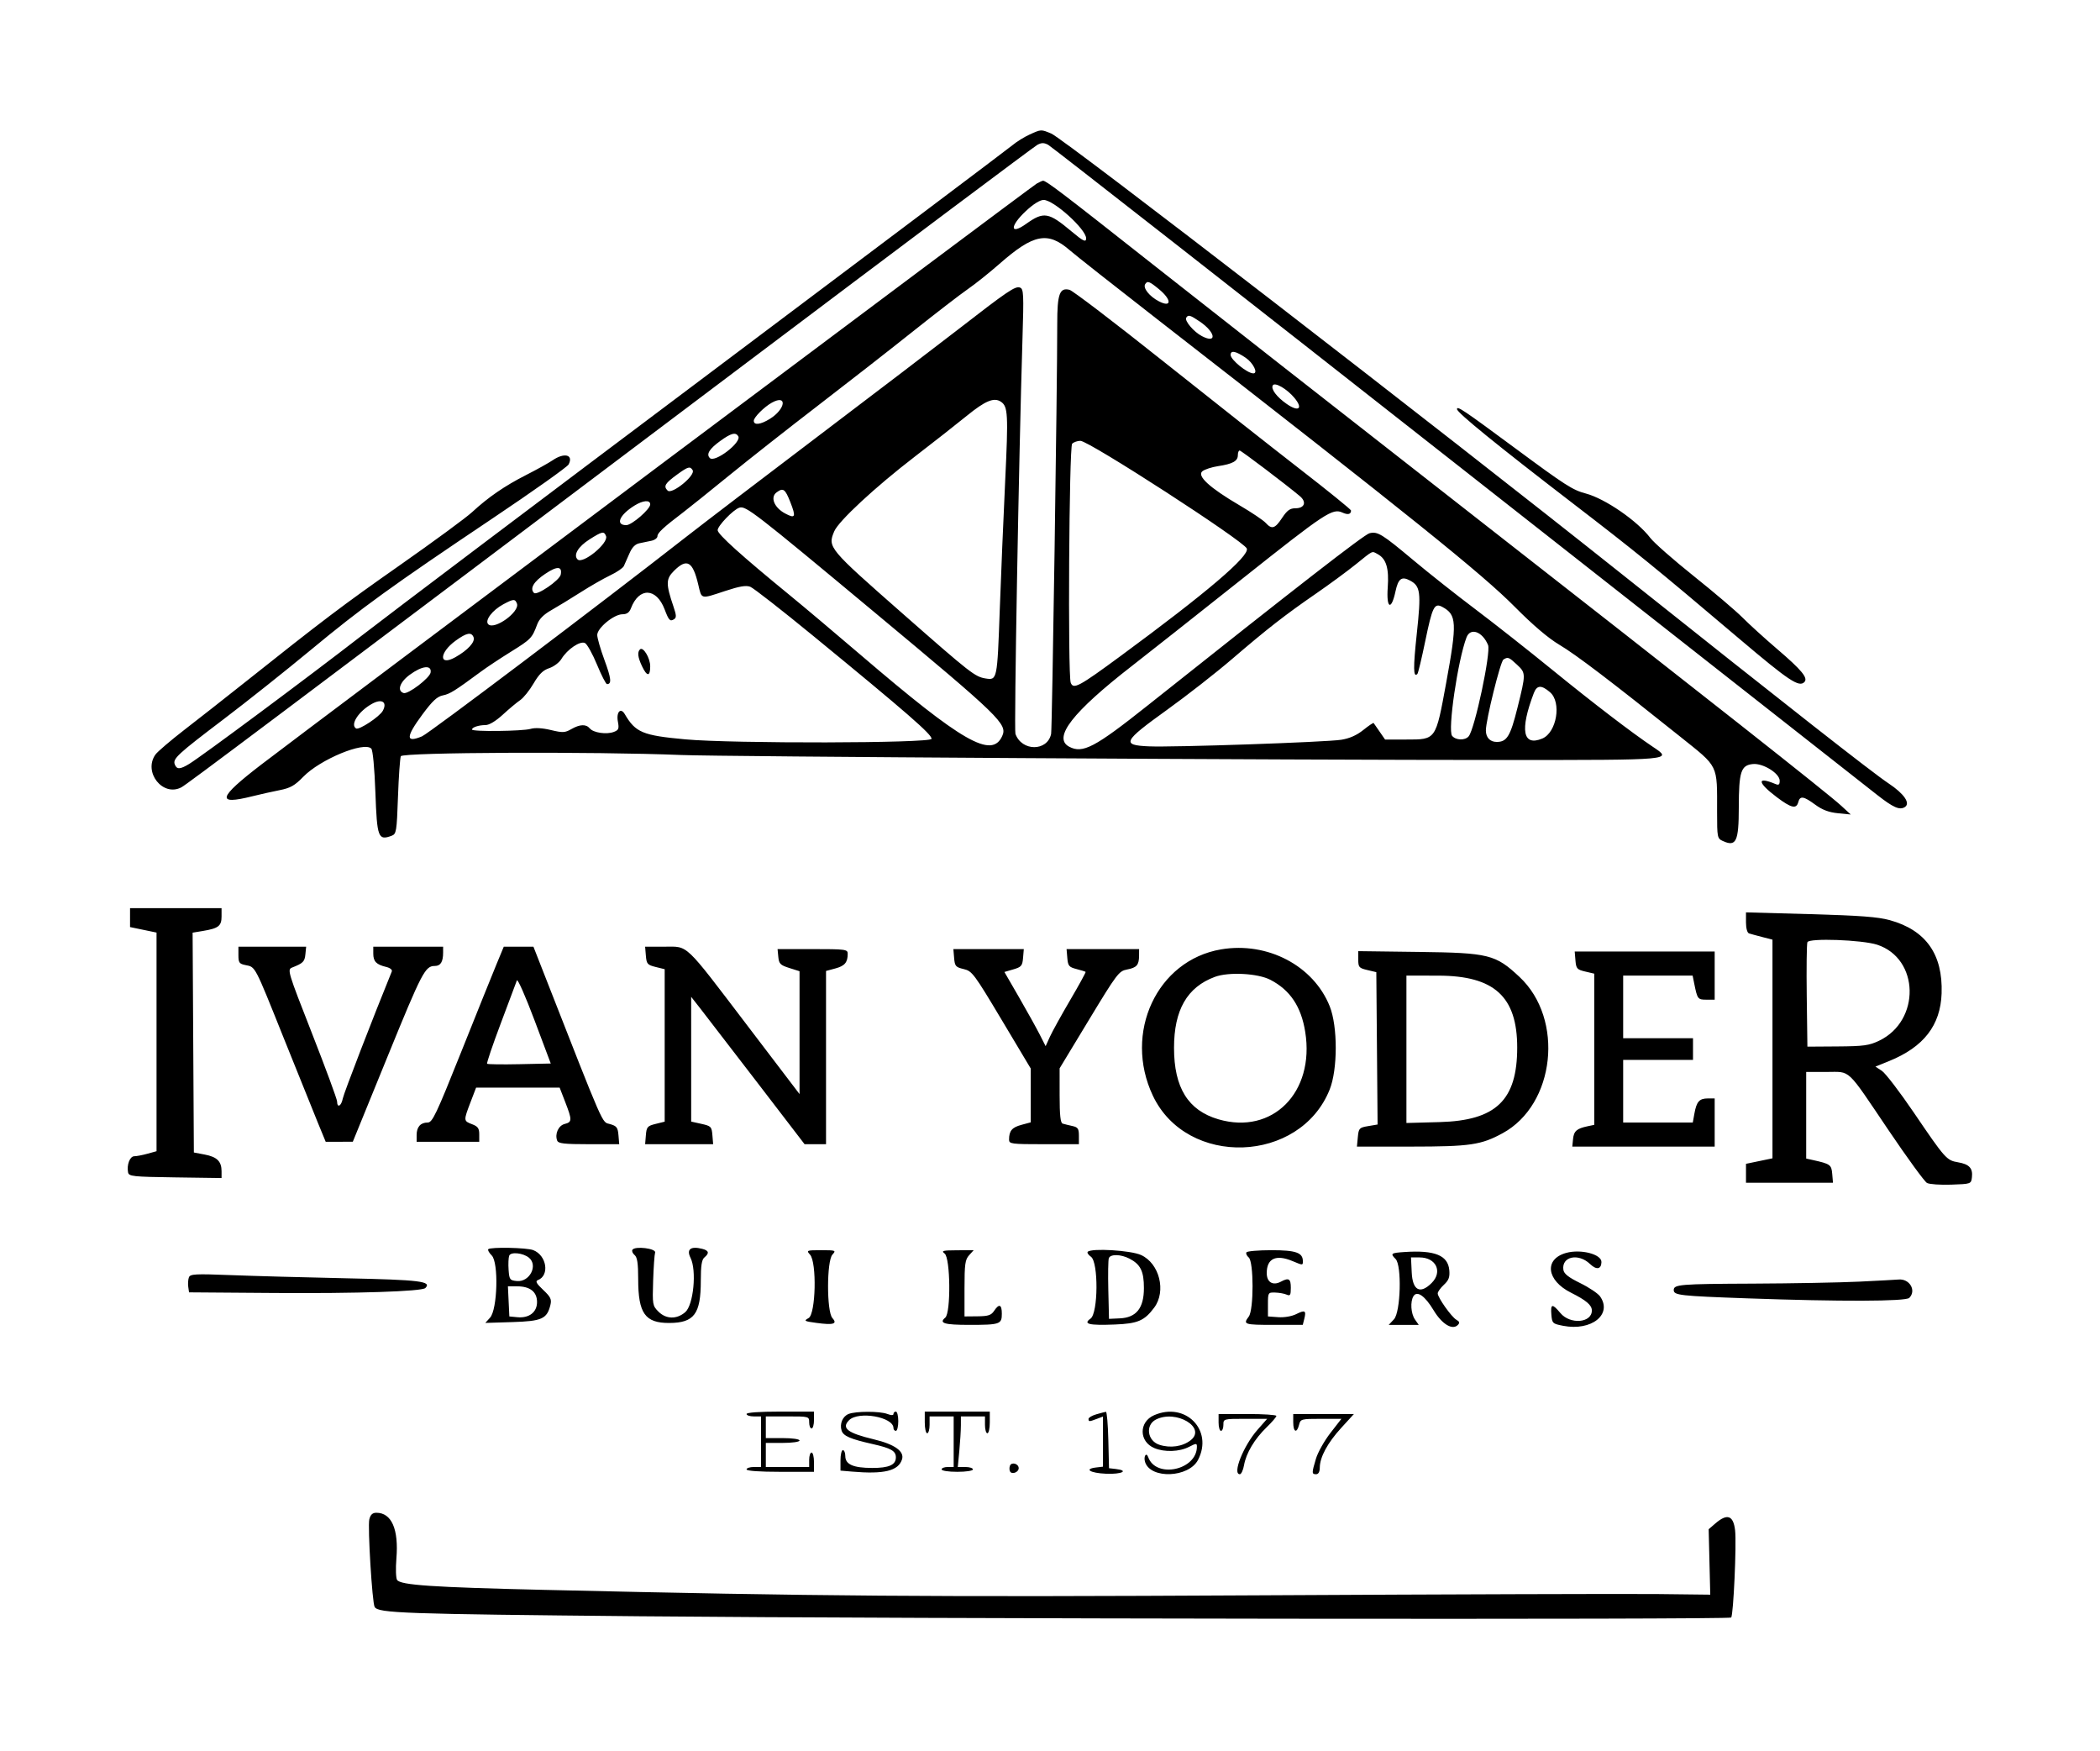 <svg xmlns="http://www.w3.org/2000/svg" viewBox="0 0 872 727"><path d="M427.5 55.867c-2.2 1.003-5.35 2.957-7 4.343-1.65 1.386-58.35 44.061-126 94.834S161.825 254.857 150 264.022c-22.294 17.279-66.16 49.885-71.466 53.12-3.745 2.284-5.137 2.334-5.951.213-.917-2.39.995-4.159 20.417-18.891 9.625-7.301 25.829-20.18 36.009-28.619 21.173-17.554 33.401-26.4 75.783-54.821 16.661-11.172 30.744-21.158 31.297-22.189 2.169-4.054-1.715-5.1-6.589-1.775-1.65 1.126-6.6 3.877-11 6.113-8.929 4.538-15.791 9.253-22.5 15.46-2.475 2.29-15.975 12.201-30 22.026-23.646 16.563-31.72 22.671-65.907 49.855-6.926 5.507-17.42 13.741-23.319 18.297-5.9 4.556-11.412 9.262-12.25 10.459-5.119 7.307 3.1 17.645 10.792 13.574 2.24-1.186 33.247-24.471 236.184-177.367 64.35-48.483 118.012-88.689 119.25-89.349 1.749-.931 2.751-.931 4.5.001 1.238.66 77.85 60.597 170.25 133.193s170.7 134.112 174 136.702c6.644 5.216 9.289 6.377 11.443 5.025 2.46-1.544-.272-5.539-6.714-9.818-6.81-4.523-41.582-31.798-110.729-86.855-76.565-60.963-231.717-180.733-236.967-182.927-4.292-1.793-4.17-1.799-9.033.418m3 20.337c-2.239 1.281-300.077 224.372-322 241.19-18.007 13.814-18.902 16.971-3.735 13.168 3.154-.79 8.227-1.926 11.273-2.524 4.537-.89 6.318-1.891 9.848-5.533 7.005-7.229 25.224-14.795 28.276-11.743.655.655 1.345 8.003 1.717 18.305.674 18.671 1.159 19.962 6.725 17.889 1.977-.736 2.136-1.7 2.649-16.12.301-8.435.833-16.041 1.184-16.903.666-1.639 80.328-1.983 116.563-.504 16.54.675 247.695 2.071 342.986 2.071 69.391 0 68.624.07 60.303-5.5-8.618-5.769-24.928-18.251-41.789-31.983-9.9-8.062-24.3-19.401-32-25.197-7.7-5.796-19.141-14.842-25.425-20.104-13.247-11.091-15.038-12.193-18.429-11.342-2.199.552-29.737 21.927-92.146 71.527-21.957 17.45-26.953 20.068-32.566 17.064-6.881-3.683 1.426-14.36 26.066-33.499 6.325-4.913 26.955-21.205 45.845-36.204 34.724-27.572 37.441-29.364 41.629-27.456 2.233 1.017 3.526.695 3.526-.88 0-.408-9.562-8.153-21.25-17.213-11.687-9.06-37.45-29.371-57.25-45.136-19.8-15.765-37.083-28.935-38.406-29.267-4.102-1.031-5.095 1.726-5.087 14.131.016 25.586-2.115 168.24-2.543 170.239-1.571 7.333-12.206 7.304-14.823-.04-.608-1.706 1.415-115.032 2.925-163.882.58-18.767.483-20.802-1.019-21.378-1.943-.746-5.105 1.395-26.047 17.641-8.25 6.4-34.125 26.123-57.5 43.829s-48.125 36.588-55 41.959c-36.839 28.782-106.888 81.664-109.765 82.866-6.847 2.861-6.801.336.165-9.083 4.144-5.604 6.124-7.447 8.512-7.924 2.913-.583 4.865-1.804 15.928-9.966 2.387-1.761 7.964-5.454 12.394-8.206 8.245-5.124 8.718-5.617 10.821-11.284.831-2.241 2.689-4.118 5.832-5.893 2.537-1.433 7.988-4.756 12.113-7.386 4.125-2.629 9.708-5.827 12.407-7.107 2.699-1.279 5.232-3.001 5.629-3.826.397-.825 1.438-3.176 2.314-5.224 1.087-2.542 2.395-3.89 4.121-4.25l5.029-1.045c1.375-.286 2.5-1.141 2.5-1.902 0-1.364 2.494-3.673 10.691-9.897 2.305-1.75 10.855-8.611 19-15.248 8.145-6.636 24.709-19.667 36.809-28.958 12.1-9.292 29.812-23.116 39.36-30.722 9.547-7.606 19.897-15.581 23-17.724 3.102-2.143 9.015-6.862 13.14-10.487 14.151-12.435 20.043-13.594 29.123-5.726 2.407 2.086 18.777 14.993 36.377 28.682C586.029 214.58 615.378 238.183 629 251.922c7.513 7.578 13.927 13.034 18.5 15.74 6.82 4.035 21.459 15.162 50.143 38.115C713.854 318.749 713 317.004 713 337.161c0 10.482.087 10.922 2.374 11.963 5.543 2.526 6.624.261 6.641-13.909.017-14.884.884-17.556 5.852-18.035 4.244-.41 11.133 3.886 11.133 6.941 0 1.607-.406 1.922-1.75 1.357-7.911-3.325-7.599-.659.649 5.539 5.926 4.452 8.041 4.928 8.811 1.983.716-2.736 2.191-2.518 7.029 1.04 2.946 2.166 5.659 3.19 9.447 3.564l5.314.526-4-3.678c-5.676-5.218-55.195-44.253-158.5-124.944-49.225-38.45-106.6-83.405-127.5-99.901-37.044-29.238-44.135-34.639-45.39-34.577-.335.017-1.51.545-2.61 1.174m-4.543 11.433c-6.708 6.275-6.64 10.122.094 5.326 7.378-5.253 9.32-4.925 19.013 3.208 4.767 3.999 5.936 4.543 5.936 2.762C451 95.181 437.52 83 433.367 83c-1.538 0-4.301 1.728-7.41 4.637m49.568 30.322c-1.005 1.626 1.787 5.11 5.725 7.144 5.31 2.743 5.325-.66.022-5.03-4.006-3.303-4.826-3.604-5.747-2.114m17.048 13.923c-.799 1.293 3.145 5.921 6.545 7.679 6.351 3.284 5.642-1.614-.875-6.042-4.034-2.741-4.843-2.975-5.67-1.637M511 147.326c0 2.032 6.936 7.674 9.434 7.674 2.094 0-.028-4.332-3.166-6.464-4.134-2.809-6.268-3.221-6.268-1.21m17.523 12.637c-.912 1.476 1.587 4.828 5.765 7.73 5.025 3.491 6.939 1.919 3.149-2.585-3.123-3.712-8.044-6.552-8.914-5.145M320.5 167.164c-3.179 1.754-7.5 6.089-7.5 7.523 0 1.929 2.796 1.602 6.645-.776 6.597-4.078 7.393-10.354.855-6.747m81 5.415c-4.4 3.576-14.141 11.22-21.648 16.987-16.425 12.619-31.669 26.752-33.448 31.01-2.782 6.658-2.51 6.985 28.596 34.319 28.077 24.672 29.829 26.041 34.259 26.76 4.805.779 4.838.62 5.881-28.526.499-13.954 1.511-38.029 2.249-53.5 1.327-27.834 1.16-30.895-1.789-32.864-2.838-1.895-6.445-.408-14.1 5.814m203.5-2.73c0 1.422 16.639 14.955 48 39.04 26.414 20.286 34.2 26.618 69.402 56.441 20.353 17.243 24.599 20.069 26.82 17.848 1.681-1.681-1.011-4.957-11.309-13.762-5.092-4.354-11.543-10.215-14.336-13.024-2.792-2.81-11.92-10.571-20.283-17.248-8.363-6.677-16.463-13.788-18-15.803-5.446-7.141-18.782-16.329-26.794-18.46-5.52-1.468-8.355-3.287-29.5-18.92-21.501-15.897-24-17.575-24-16.112M299.103 183.04c-4.575 3.315-5.931 5.532-4.351 7.112 2.08 2.08 13.34-6.576 11.798-9.071-1.09-1.763-3.002-1.26-7.447 1.959M445.2 184.2c-1.271 1.271-1.837 95.976-.593 99.218 1.107 2.884 3.346 1.685 20.69-11.073 35.845-26.369 53.623-41.505 52.423-44.633-1.179-3.071-65.528-44.712-69.096-44.712-1.223 0-2.764.54-3.424 1.2m68.8 4.765c0 2.442-2.156 3.636-8.205 4.543-2.588.388-5.513 1.337-6.5 2.108-2.438 1.905 2.96 6.861 15.447 14.183 4.97 2.915 9.831 6.177 10.802 7.25 2.561 2.83 3.868 2.439 6.837-2.049 2.07-3.127 3.275-4 5.526-4 3.821 0 4.765-2.587 1.841-5.043-5.832-4.897-24.332-18.908-24.998-18.931-.413-.014-.75.858-.75 1.939m-232.75 7.969c-5.13 3.716-5.842 4.903-4.027 6.718 1.768 1.768 11.709-6.335 10.39-8.469-1.066-1.725-1.87-1.504-6.363 1.751m41.232 7.455c-2.75 2.011-1.014 6.334 3.516 8.756 4.271 2.283 4.623 1.521 2.175-4.712-2.154-5.482-2.95-6.048-5.691-4.044m-58.982 5.472c-6.298 3.89-8.096 8.139-3.444 8.139 2.296 0 9.944-6.627 9.944-8.616 0-1.934-2.948-1.718-6.5.477m43.5.897c-2.517.813-9 7.54-9 9.341 0 1.682 9.885 10.59 30 27.037 5.775 4.721 19.05 15.902 29.5 24.846 42.191 36.109 54.332 43.064 58.646 33.597 2.26-4.961-.715-7.848-52.646-51.09-50.522-42.069-53.796-44.603-56.5-43.731m-62.211 13.161c-4.707 2.985-6.793 6.477-4.962 8.308 2.134 2.134 12.964-6.725 11.831-9.676-.819-2.135-1.586-1.982-6.869 1.368m318.176 10.368c-3.595 2.893-11.02 8.351-16.5 12.128-12.918 8.902-20.281 14.639-34.965 27.247-6.6 5.666-18.75 15.155-27 21.085-18.168 13.06-18.923 14.58-7.5 15.084 10.135.447 73.531-1.719 79.937-2.732 3.447-.545 6.438-1.869 9.157-4.054 2.221-1.785 4.154-3.088 4.296-2.895.142.192 1.268 1.812 2.502 3.6l2.244 3.25h8.861c12.363 0 12.146.308 16.512-23.5 4.584-25.002 4.413-28.331-1.616-31.557-3.288-1.76-4.114-.102-7.069 14.199-1.485 7.187-2.953 13.32-3.262 13.629-1.722 1.723-1.785-2.465-.251-16.733 1.851-17.212 1.531-19.714-2.823-22.044-3.476-1.861-4.887-.804-6.027 4.517-1.752 8.179-3.847 7.117-3.215-1.63.575-7.962-.63-11.946-4.191-13.851-2.499-1.338-1.643-1.739-9.09 4.257m-283.148 2.742c-3.327 3.327-3.347 5.395-.144 14.829 1.238 3.645 1.268 4.561.172 5.238-1.607.993-2.136.431-3.849-4.096-3.435-9.073-10.647-9.309-14.011-.46-.661 1.737-1.695 2.46-3.519 2.46-3.526 0-10.466 5.702-10.466 8.599 0 1.246 1.353 5.934 3.006 10.418 2.808 7.614 3.058 9.983 1.056 9.983-.451 0-2.322-3.636-4.156-8.08-1.835-4.444-4.076-8.476-4.981-8.96-1.98-1.06-7.363 2.571-9.814 6.619-.886 1.463-3.158 3.169-5.049 3.791-2.553.839-4.225 2.475-6.501 6.361-1.685 2.878-4.188 5.993-5.562 6.923-1.374.929-4.617 3.638-7.206 6.018-2.889 2.656-5.658 4.328-7.168 4.328-2.836 0-5.625.921-5.624 1.857 0 .948 21.02.705 24.354-.282 1.811-.536 4.875-.359 8.383.482 4.914 1.179 5.856 1.138 8.476-.365 3.582-2.056 6.156-2.156 7.696-.301 1.493 1.8 6.931 2.6 9.948 1.464 2.045-.77 2.274-1.34 1.72-4.293-.742-3.952 1.155-6.009 2.86-3.103 4.477 7.628 7.399 8.846 25.102 10.468 19.678 1.804 101.902 1.639 102.267-.204.332-1.679-10.089-10.748-49.092-42.724-13.081-10.724-24.854-19.909-26.161-20.411-1.757-.674-4.476-.218-10.43 1.75-10.304 3.405-9.718 3.541-11.156-2.588-2.293-9.772-4.728-11.144-10.151-5.721m-53.392 1.186c-4.825 3.231-6.516 6.094-4.682 7.928 1.216 1.216 10.639-5.232 11.101-7.596.69-3.532-1.474-3.644-6.419-.332m-17.408 12.636c-4.576 2.454-7.82 6.746-6.27 8.296 2.527 2.527 13.221-5.181 11.914-8.587-.766-1.997-1.442-1.962-5.644.291m399.942 13.756c-3.638 9.569-7.88 38.578-5.977 40.872 1.561 1.88 5.392 1.981 6.885.181 2.543-3.064 9.292-34.862 8.041-37.883-2.33-5.625-7.34-7.4-8.949-3.17m-419.724 1.338c-6.923 5.015-7.061 10.771-.165 6.895 5.177-2.909 8.33-6.354 7.588-8.289-.876-2.282-2.864-1.909-7.423 1.394m76.5 3.653c-1.147 1.147-.876 3.303.879 7.001 2.057 4.334 3.386 4.339 3.386.012 0-3.479-2.949-8.328-4.265-7.013m358.547 4.207c-1.254.796-7.282 25.139-7.282 29.406 0 2.951 1.73 4.789 4.509 4.789 4.218 0 5.664-2.37 8.583-14.075 3.567-14.3 3.565-14.509-.198-18.024-3.343-3.123-3.754-3.277-5.612-2.096m-454.138 6.321c-4.144 3.047-5.357 6.654-2.549 7.577 1.878.618 10.883-6.238 11.225-8.545.48-3.248-3.556-2.797-8.676.968m466.757 7.624c-5.852 15.336-4.567 22.226 3.517 18.849 5.994-2.505 8.098-15.038 3.228-19.227-3.604-3.1-5.457-2.996-6.745.378M154.5 292.164c-5.588 3.083-9.208 8.663-6.646 10.246 1.239.765 9.807-4.907 11.121-7.364 1.935-3.614-.41-5.124-4.475-2.882M54 380.929v3.929L59.5 386l5.5 1.142v90.764l-3.75 1.041c-2.062.573-4.529 1.044-5.481 1.047-1.829.006-3.199 3.532-2.595 6.677.324 1.685 1.866 1.85 19.589 2.101l19.237.271v-2.83c0-4.082-1.887-5.947-7-6.92l-4.5-.856-.26-45.629-.26-45.629 4.26-.706c6.472-1.072 7.76-2.069 7.76-6.008V377H54v3.929m671 1.98c0 2.433.518 4.327 1.25 4.573.688.231 3.163.909 5.5 1.507l4.25 1.088v90.781L730.5 482l-5.5 1.142V491H761.121l-.311-3.673c-.322-3.815-.802-4.158-8.06-5.759l-2.75-.606V445h8.429c10.27 0 8.009-2.119 25.713 24.106 7.794 11.545 15.005 21.437 16.024 21.983 1.019.545 5.561.861 10.094.701 8.209-.289 8.241-.301 8.562-3.1.428-3.728-1.131-5.397-5.771-6.181-4.746-.802-5.297-1.421-18.335-20.606-5.83-8.578-11.806-16.387-13.28-17.353l-2.681-1.757 5.706-2.318c14.345-5.831 21.32-14.83 21.772-28.091.554-16.239-6.528-26.239-21.528-30.398-4.853-1.346-12.448-1.919-33.004-2.49L725 378.755v4.154m25.503 8.222c-.3.782-.423 10.859-.274 22.395l.271 20.974 12.5-.086c10.855-.075 13.129-.388 17.279-2.374 17.306-8.283 16.766-34.153-.831-39.864-6.237-2.024-28.264-2.819-28.945-1.045M99 396.525c0 3.111.35 3.595 2.978 4.121 4.146.829 3.632-.155 15.862 30.354 6.063 15.125 12.46 30.988 14.215 35.25l3.192 7.75 5.626-.014 5.627-.014 14.376-35.236C175.323 403.326 176.538 401 180.584 401c2.364 0 3.416-1.719 3.416-5.582V393h-29v2.878c0 3.257 1.246 4.546 5.341 5.526 1.658.397 2.636 1.183 2.348 1.888-7.842 19.223-19.879 50.406-20.333 52.676-.651 3.259-2.336 4.164-2.387 1.282-.017-.962-4.704-13.675-10.416-28.25-10.13-25.848-10.332-26.521-8.219-27.352 4.518-1.777 5.175-2.436 5.479-5.499l.314-3.149H99v3.525m107.181 3.725c-1.654 3.988-8.266 20.413-14.695 36.5-10.358 25.918-11.94 29.25-13.888 29.25-2.976 0-4.598 1.834-4.598 5.2v2.8h26v-3.087c0-2.511-.559-3.298-3-4.219-3.549-1.34-3.557-1.469-.599-9.194l2.297-6h34.682l2.31 5.964c2.906 7.502 2.888 8.353-.199 9.128-2.606.654-4.189 4.146-3.13 6.906.47 1.226 2.889 1.502 13.168 1.502h12.592l-.311-3.718c-.269-3.225-.737-3.84-3.528-4.636-3.48-.992-1.819 2.798-27.57-62.89l-4.212-10.743-6.157-.007-6.156-.006-3.006 7.25m62.009-3.5c.282 3.414.646 3.833 4.06 4.676l3.75.927v63.294l-3.75.927c-3.414.843-3.778 1.262-4.06 4.676l-.311 3.75h28.242l-.311-3.75c-.291-3.522-.569-3.807-4.56-4.692l-4.25-.942V413.82l3.797 4.84c2.089 2.662 12.686 16.427 23.548 30.59L334.096 475H343v-71.923l3.897-1.049c3.894-1.049 5.103-2.497 5.103-6.11 0-1.803-.874-1.918-14.563-1.918h-14.564l.314 3.25c.275 2.852.834 3.415 4.563 4.595l4.25 1.345V454.195l-21.588-28.348C283.763 390.853 286.019 393 275.884 393h-8.005l.311 3.75m238.853-2.631c-26.606 4.506-40.67 34.654-28.332 60.735 14.133 29.876 61.132 28.231 73.429-2.569 3.345-8.379 3.352-26.174.014-34.532-6.743-16.884-25.853-26.895-45.111-23.634m-110.853 3.599c.281 3.371.652 3.799 3.981 4.581 3.481.818 4.295 1.906 15.75 21.069L428 443.574v22.349l-3.897 1.049c-3.894 1.049-5.103 2.497-5.103 6.11 0 1.803.873 1.918 14.5 1.918H448v-3.481c0-2.985-.392-3.567-2.75-4.083-1.512-.332-3.312-.776-4-.988-.903-.278-1.251-3.516-1.254-11.667l-.003-11.281 12.218-20.179c11.574-19.116 12.403-20.214 15.751-20.842 4.04-.758 5.001-1.854 5.023-5.729L473 394H442.879l.311 3.692c.276 3.288.694 3.791 3.81 4.59 1.925.494 3.631 1.025 3.79 1.181.16.156-2.715 5.404-6.388 11.661s-7.474 13.131-8.447 15.276l-1.769 3.901-2.492-4.901c-1.371-2.695-5.222-9.625-8.558-15.4l-6.066-10.5 3.715-1.084c3.317-.969 3.748-1.477 4.025-4.75l.311-3.666h-29.242l.311 3.718m167.81.607c0 3.193.306 3.549 3.75 4.363l3.75.886.264 31.623.264 31.622-3.916.662c-3.689.623-3.937.889-4.29 4.59l-.375 3.929 22.527-.012c24.513-.013 28.994-.669 37.979-5.559 21.843-11.888 25.676-47.407 7.001-64.875-9.97-9.326-12.701-10.006-41.704-10.38l-25.25-.326v3.477m90.19.393c.282 3.387.644 3.797 4.06 4.599l3.75.882V466.962l-2.75.579c-4.536.954-5.734 2.004-6.063 5.31l-.314 3.149H712v-20h-2.878c-3.479 0-4.649 1.321-5.537 6.25l-.676 3.75H674v-26h29v-9h-29v-26h28.841l.654 3.25c1.314 6.529 1.481 6.75 5.072 6.75H712v-20H653.879l.311 3.718m-149.727 6.814C492.946 409.791 487.5 419.252 487.5 435c0 16.549 5.86 25.979 18.428 29.657 22.451 6.57 40.066-11.153 36.053-36.274-1.682-10.533-6.253-17.362-14.481-21.636-5.199-2.701-17.295-3.339-23.037-1.215M584 435.596v30.596l13.75-.372c23.464-.634 32.25-9.07 32.25-30.964 0-21.124-9.519-29.796-32.75-29.834L584 405v30.596M214.631 407c-.293.825-3.3 8.842-6.682 17.816-3.383 8.974-5.941 16.525-5.686 16.78.255.255 6.306.338 13.448.184l12.984-.28-6.766-18c-3.721-9.9-7.005-17.325-7.298-16.5M202.75 518.583c-.321.321.327 1.494 1.44 2.607 2.911 2.911 2.387 22.41-.694 25.814l-1.978 2.186 11.216-.345c12.291-.378 14.403-1.328 15.817-7.119.571-2.338.098-3.321-3.011-6.253-2.799-2.64-3.331-3.616-2.206-4.048 4.998-1.918 3.682-10.328-1.951-12.47-2.714-1.031-17.675-1.33-18.633-.372m59.852.253c-.319.515.09 1.493.909 2.173 1.111.922 1.489 3.454 1.489 9.964 0 14.258 2.852 18.283 12.923 18.237 10.346-.048 13.077-3.714 13.077-17.555 0-6.256.384-8.729 1.5-9.655 2.143-1.779 1.859-2.872-.928-3.571-4.792-1.203-6.607.194-4.843 3.729 2.628 5.268 1.237 19.614-2.188 22.56-3.541 3.047-7.961 2.953-11.15-.237-2.416-2.415-2.505-2.936-2.185-12.75.184-5.627.55-10.906.814-11.731.553-1.727-8.388-2.832-9.418-1.164m73.743 1.993c2.887 3.19 2.402 24.685-.595 26.351-2.08 1.156-1.835 1.307 3.25 1.998 7.109.968 8.862.432 6.636-2.028-2.402-2.654-2.387-23.663.019-26.321C347.242 519.075 347.05 519 341 519c-6.05 0-6.242.075-4.655 1.829m55.905-.437c2.408 1.828 2.632 24.631.261 26.599-2.772 2.3-.425 3.009 9.966 3.009 12.741 0 13.523-.266 13.523-4.607 0-3.914-1.131-4.334-3.216-1.194-1.195 1.8-2.439 2.207-6.872 2.25l-5.412.051v-11.648c0-10.052.261-11.936 1.905-13.75L404.31 519l-6.905.032c-5.957.027-6.665.214-5.155 1.36m59.423-.732c-.363.363.237 1.289 1.333 2.057 3.16 2.213 3.012 23.457-.179 25.691-3.212 2.25-.68 2.863 10.084 2.442 9.53-.373 12.284-1.552 16.35-6.998 5.09-6.817 2.197-18.381-5.468-21.86-4.272-1.938-20.534-2.918-22.12-1.332m65.897.227c-.301.487.122 1.442.941 2.122 2.119 1.759 2.136 21.754.021 24.55-2.468 3.263-1.926 3.441 10.449 3.441h11.981l.639-2.547c.859-3.422.285-3.742-3.41-1.898-1.813.904-4.936 1.433-7.412 1.254l-4.279-.309v-5c0-4.907.056-4.998 3-4.916 1.65.046 3.788.431 4.75.857 1.486.656 1.75.229 1.75-2.834 0-3.781-.836-4.3-4.104-2.552-3.35 1.794-5.896.26-5.896-3.551 0-6.069 3.816-7.861 10.654-5.004 4.387 1.833 4.346 1.832 4.346.071 0-3.558-2.884-4.571-13.012-4.571-5.429 0-10.117.399-10.418.887m65.68-.134c-5.691.381-6.012.628-3.75 2.89 2.636 2.636 2.113 22.076-.674 25.043L576.651 550h12.462l-1.556-2.223c-1.716-2.449-2.035-7.473-.617-9.714 1.507-2.381 4.768-.09 8.338 5.859 3.457 5.762 7.802 8.409 10.06 6.128.884-.894.749-1.407-.565-2.149-2.045-1.154-7.773-9.235-7.773-10.967 0-.662 1.152-2.272 2.56-3.577 2.011-1.864 2.493-3.153 2.25-6.015-.527-6.195-5.99-8.429-18.56-7.589m67.045.382c-9.216 2.584-8.133 11.408 2.025 16.497 6.374 3.194 8.68 5.16 8.68 7.401 0 5.181-9.013 5.912-13.064 1.059-3.367-4.033-4.124-3.9-3.746.658.297 3.593.502 3.787 4.91 4.64 11.743 2.271 20.548-4.737 15.323-12.197-.868-1.239-4.581-3.727-8.25-5.529-4.898-2.406-6.76-3.875-7-5.526-.803-5.526 6.219-7.052 11.07-2.406 2.669 2.558 4.659 2.226 4.742-.791.089-3.271-8.583-5.518-14.69-3.806m-438.843 1.129c-.318.829-.437 3.471-.265 5.872.292 4.077.518 4.384 3.438 4.668 5.273.513 8.9-6.464 5.03-9.676-2.413-2.002-7.558-2.544-8.203-.864m248.983 1.044c-.276.72-.374 6.682-.218 13.25l.283 11.942 4.5-.206c6.866-.314 10-4.259 10-12.587 0-6.976-1.406-9.831-6.011-12.213-3.565-1.843-7.882-1.937-8.554-.186m125.767 5.942c.356 7.477 3.504 9.135 8.279 4.36 4.661-4.662 1.842-10.61-5.029-10.61h-3.547l.297 6.25m-507.753 2.022c-.334.87-.459 2.628-.278 3.905l.329 2.323 35.497.263c33.945.252 61.216-.643 62.627-2.054 2.786-2.786-2.185-3.398-32.862-4.049-17.194-.364-38.787-.957-47.984-1.317-14.719-.575-16.794-.464-17.329.929M772 532.05c-7.975.384-27.851.755-44.168.824-30.243.128-32.832.339-32.832 2.666 0 2.173 2.492 2.454 30.595 3.452 38.579 1.371 65.72 1.293 67.205-.192 3.064-3.064.121-8.069-4.484-7.625-.999.097-8.341.49-16.316.875m-560.798 8.2.298 6.25 3.321.319c4.879.468 8.179-2.068 8.179-6.285 0-4.249-2.893-6.534-8.27-6.534h-3.825l.297 6.25M310 587c0 .55 1.35 1 3 1h3v21h-3c-1.65 0-3 .45-3 1 0 .619 5.333 1 14 1h14v-4c0-2.2-.45-4-1-4s-1 1.35-1 3v3h-18v-10h7c4 0 7-.429 7-1s-3-1-7-1h-7v-9h9c8.933 0 9 .019 9 2.5 0 1.375.45 2.5 1 2.5s1-1.575 1-3.5V586h-14c-8.667 0-14 .381-14 1m42.338-.001c-2.461.992-3.758 4.104-2.872 6.893.712 2.243 3.608 3.494 12.965 5.602 7.593 1.71 9.569 2.847 9.569 5.506 0 3.132-2.871 4.413-9.851 4.396-7.871-.019-11.149-1.469-11.149-4.931 0-1.356-.45-2.465-1-2.465s-1 1.913-1 4.25v4.25l4.75.408c13.393 1.15 19.283-.286 20.802-5.073 1.058-3.331-3.07-6.265-11.705-8.321-10.911-2.598-13.567-4.651-10.276-7.943 3.909-3.908 18.429-1.342 18.429 3.258 0 .644.45 1.171 1 1.171s1-1.8 1-4-.45-4-1-4-1 .439-1 .975c0 .634-.898.634-2.565 0-3.126-1.188-13.128-1.174-16.097.024M384 590.5c0 2.475.45 4.5 1 4.5s1-1.575 1-3.5V588h10v21h-2.5c-1.375 0-2.5.45-2.5 1 0 .564 2.833 1 6.5 1s6.5-.436 6.5-1c0-.55-1.415-1-3.145-1h-3.144l.637-6.75c.351-3.712.641-8.437.645-10.5L399 588h10v3.5c0 1.925.45 3.5 1 3.5s1-2.025 1-4.5V586h-27v4.5m71.25-3.381c-1.788.516-3.25 1.375-3.25 1.91 0 1.206.253 1.205 3.435-.004l2.565-.975v20.817l-2.75.317c-5.301.61-2.684 2.319 4 2.612 6.545.286 9.78-1.314 4-1.98l-2.75-.316-.282-11.75c-.155-6.462-.605-11.709-1-11.66-.395.05-2.18.513-3.968 1.029m23.992.375c-6.405 2.784-6.349 10.96.094 13.661 4.221 1.77 10.422 1.545 14.414-.523 2.933-1.519 3.25-1.528 3.25-.092 0 9.754-17.02 13.4-20.238 4.335-.784-2.209-2.012-.237-1.282 2.061 2.277 7.176 18.162 6.525 22.003-.903 6.393-12.362-5.243-24.188-18.241-18.539M506 590.5c0 1.925.45 3.5 1 3.5s1-1.125 1-2.5c0-2.483.061-2.5 9.085-2.5h9.085l-3.983 4.525c-5.871 6.67-10.576 18.475-7.363 18.475.597 0 1.381-1.687 1.742-3.75.878-5.011 4.377-10.885 9.352-15.703 2.245-2.174 4.082-4.312 4.082-4.75 0-.438-5.4-.797-12-.797h-12v3.5m31 0c0 4.047 1.491 4.666 2.411 1 .607-2.421.896-2.5 9.107-2.5h8.48l-4.557 5.868c-2.507 3.228-5.206 8.025-5.999 10.659-1.799 5.978-1.795 6.473.058 6.473.964 0 1.508-.982 1.522-2.75.035-4.363 3.236-10.286 8.92-16.5l5.259-5.75H537v3.5m-57-1.206c-4.478 2.266-3.607 8.835 1.388 10.471 4.575 1.499 9.668.765 13.027-1.877 6.672-5.248-6.044-12.829-14.415-8.594m-60.626 19.175c-.303.789-.272 1.887.069 2.439.818 1.323 3.557.238 3.557-1.408 0-1.879-2.976-2.725-3.626-1.031m-266.018 22.248c-.74 2.949 1.195 34.747 2.215 36.397 1.585 2.565 11.356 2.907 110.197 3.855 111.699 1.072 452.132 1.465 453.073.523.949-.949 2.286-30.659 1.631-36.242-.724-6.172-3.266-7.054-8.166-2.834l-2.806 2.416.331 13.584.331 13.584-21.831-.25c-12.007-.137-86.631.096-165.831.52-138.465.74-182.358.405-296.5-2.258-46.504-1.086-59.716-1.979-61.123-4.132-.495-.759-.622-4.755-.282-8.88 1.002-12.16-1.985-19-8.298-19-1.624 0-2.451.764-2.941 2.717" fill-rule="evenodd"/></svg>